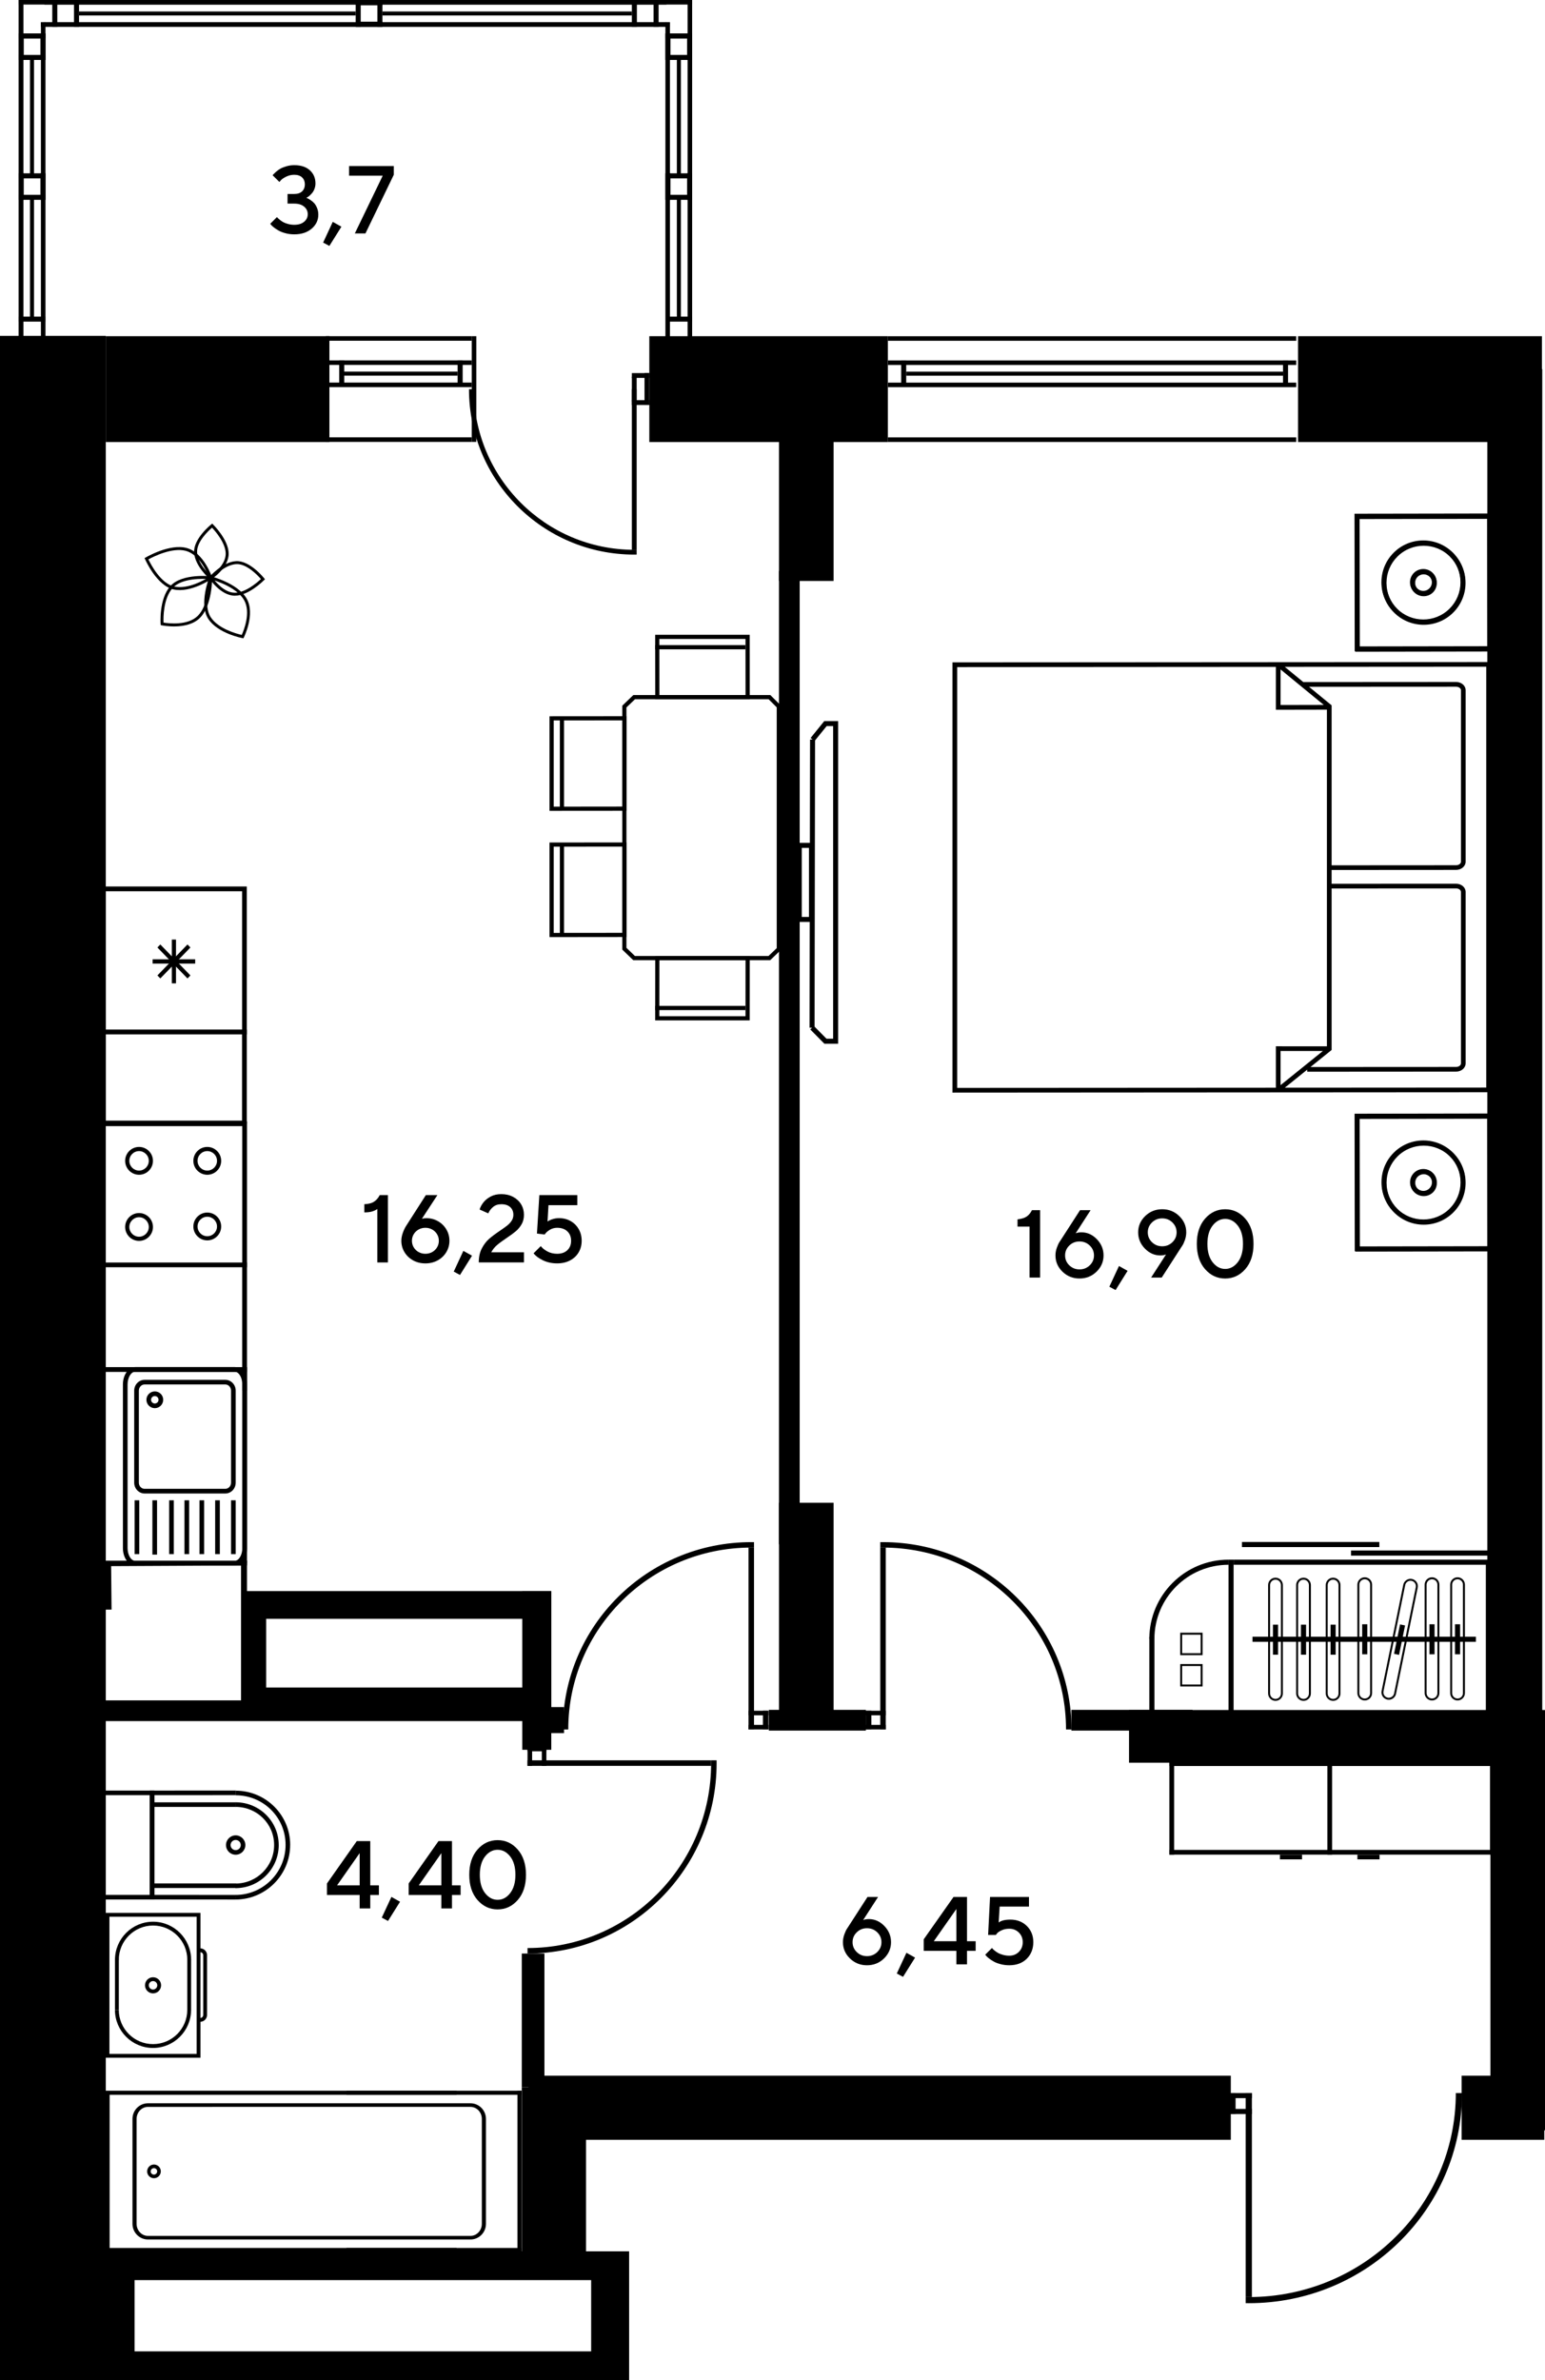 <?xml version="1.0" encoding="UTF-8"?>
<svg id="_Слой_1" data-name="Слой 1" xmlns="http://www.w3.org/2000/svg" viewBox="0 0 970.93 1494.99">
  <defs>
    <style>
      .cls-1, .cls-2 {
        fill: #000;
        stroke-width: 0px;
      }

      .cls-2 {
        fill-rule: evenodd;
      }
    </style>
  </defs>
  <rect class="cls-1" x="934.9" y="231.81" width="34.3" height="875.56"/>
  <g>
    <path class="cls-2" d="M851.47,323.06l86.29-.14.12,86.27-86.28.14-.13-86.28ZM934.81,325.88l-80.39.12.13,80.39,80.39-.13-.12-80.39Z"/>
    <path class="cls-2" d="M868.37,366.13c0-7.03,2.73-13.64,7.7-18.61,10.26-10.25,26.95-10.25,37.21,0,4.97,4.97,7.71,11.58,7.71,18.6s-2.74,13.64-7.71,18.61c-10.25,10.26-26.95,10.26-37.21,0-4.97-4.97-7.7-11.57-7.7-18.61M918.04,366.13c0-6.25-2.42-12.11-6.84-16.52-9.11-9.11-23.94-9.11-33.04,0-4.42,4.42-6.84,10.28-6.84,16.52s2.42,12.11,6.84,16.53c9.1,9.11,23.93,9.11,33.04,0,4.42-4.42,6.84-10.29,6.84-16.53Z"/>
    <path class="cls-2" d="M886.32,366.13c0-2.23.87-4.32,2.45-5.91,1.58-1.57,3.68-2.44,5.91-2.44s4.33.87,5.9,2.44c3.16,3.16,3.16,8.65,0,11.82-1.57,1.58-3.67,2.44-5.9,2.44s-4.33-.87-5.91-2.44c-1.58-1.58-2.45-3.68-2.45-5.91M900.08,366.13c0-1.44-.56-2.8-1.59-3.82-1.03-1.02-2.38-1.59-3.82-1.59s-2.8.57-3.82,1.59c-2.05,2.05-2.05,5.6,0,7.65,1.03,1.01,2.38,1.58,3.82,1.58s2.8-.56,3.82-1.58c1.02-1.03,1.59-2.39,1.59-3.83Z"/>
  </g>
  <g>
    <path class="cls-2" d="M851.51,699.84l86.29-.14.12,86.27-86.28.14-.13-86.28ZM934.85,702.65l-80.39.12.13,80.39,80.39-.13-.12-80.39Z"/>
    <path class="cls-2" d="M868.41,742.91c0-7.03,2.73-13.64,7.7-18.61,10.26-10.25,26.95-10.25,37.21,0,4.97,4.97,7.71,11.58,7.71,18.6s-2.74,13.64-7.71,18.61c-10.25,10.26-26.95,10.26-37.21,0-4.97-4.97-7.7-11.57-7.7-18.61M918.08,742.91c0-6.25-2.42-12.11-6.84-16.52-9.11-9.11-23.94-9.11-33.04,0-4.42,4.42-6.84,10.28-6.84,16.52s2.42,12.11,6.84,16.53c9.1,9.11,23.93,9.11,33.04,0,4.42-4.42,6.84-10.29,6.84-16.53Z"/>
    <path class="cls-2" d="M886.36,742.91c0-2.23.87-4.32,2.45-5.91,1.58-1.57,3.68-2.44,5.91-2.44s4.33.87,5.9,2.44c3.16,3.16,3.16,8.65,0,11.82-1.57,1.58-3.67,2.44-5.9,2.44s-4.33-.87-5.91-2.44c-1.58-1.58-2.45-3.68-2.45-5.91M900.13,742.91c0-1.44-.56-2.8-1.59-3.82-1.03-1.02-2.38-1.59-3.82-1.59s-2.8.57-3.82,1.59c-2.05,2.05-2.05,5.6,0,7.65,1.03,1.01,2.38,1.58,3.82,1.58s2.8-.56,3.82-1.58c1.02-1.03,1.59-2.39,1.59-3.83Z"/>
  </g>
  <rect class="cls-1" x="0" y="210.96" width="66.48" height="1284.03"/>
  <rect class="cls-1" x="66.48" y="211.15" width="140.53" height="66.48"/>
  <rect class="cls-1" x="408.05" y="211.15" width="149.91" height="66.48"/>
  <rect class="cls-1" x="815.74" y="211.15" width="153.26" height="66.48"/>
  <rect class="cls-1" x="489.54" y="943.87" width="34.31" height="133.5"/>
  <rect class="cls-1" x="489.54" y="231.39" width="34.31" height="133.5"/>
  <rect class="cls-1" x="934.68" y="231.4" width="34.31" height="875.73"/>
  <rect class="cls-1" x="936.63" y="1074.03" width="34.31" height="264.01"/>
  <rect class="cls-1" x="709.51" y="1074.03" width="248.44" height="33.1"/>
  <path class="cls-2" d="M154.17,999.34v78h192.28v-78h-192.28ZM332.7,1059.92h-165.44v-43.16h165.44v43.16Z"/>
  <path class="cls-2" d="M61.86,1414.03v80.9h333.5v-80.9H61.86ZM371.5,1476.86H84.56v-44.76h286.94v44.76Z"/>
  <rect class="cls-1" x="327.91" y="1310.92" width="40.38" height="105.79"/>
  <rect class="cls-1" x="332.13" y="1303.71" width="441.35" height="40.28"/>
  <rect class="cls-1" x="918.54" y="1303.71" width="51.93" height="40.28"/>
  <g>
    <rect class="cls-1" x="806.3" y="226.38" width="3.16" height="16.65"/>
    <rect class="cls-1" x="558.04" y="226.38" width="256.56" height="2.86"/>
    <rect class="cls-1" x="558.04" y="240.32" width="256.56" height="2.86"/>
    <rect class="cls-1" x="557.96" y="211.18" width="256.64" height="2.86"/>
    <rect class="cls-1" x="557.96" y="274.72" width="256.64" height="2.86"/>
    <rect class="cls-1" x="566.34" y="226.38" width="3.16" height="16.65"/>
    <rect class="cls-1" x="569.5" y="233.45" width="236.79" height="2.51"/>
  </g>
  <g>
    <rect class="cls-1" x="287.59" y="226.35" width="3.16" height="16.65"/>
    <rect class="cls-1" x="204.87" y="226.35" width="91.6" height="2.86"/>
    <rect class="cls-1" x="204.87" y="240.29" width="91.6" height="2.86"/>
    <rect class="cls-1" x="296.47" y="211.15" width="2.86" height="66.4"/>
    <rect class="cls-1" x="204.78" y="211.15" width="91.69" height="2.86"/>
    <rect class="cls-1" x="204.78" y="274.69" width="91.69" height="2.86"/>
    <rect class="cls-1" x="213.17" y="226.35" width="3.16" height="16.65"/>
    <rect class="cls-1" x="216.33" y="233.42" width="71.26" height="2.51"/>
  </g>
  <g>
    <rect class="cls-1" x="397.08" y="234.34" width="10.96" height="3.02"/>
    <rect class="cls-1" x="397.08" y="251.34" width="10.96" height="3.02"/>
    <rect class="cls-1" x="405.03" y="234.34" width="3.02" height="20.01"/>
    <rect class="cls-1" x="397.08" y="236.76" width="3.02" height="15.42"/>
    <rect class="cls-1" x="397.08" y="244.47" width="3.02" height="100.83"/>
    <path class="cls-2" d="M400.11,348.31l-1.51.02c-57.36,0-103.87-46.5-103.87-103.86h3.01c0,55.7,45.16,100.85,100.85,100.85l1.51-.02v3.01Z"/>
  </g>
  <g>
    <g>
      <rect class="cls-1" x="432.1" y="0" width="2.86" height="215.87"/>
      <g>
        <rect class="cls-1" x="418.16" y="13.94" width="2.86" height="201.93"/>
        <rect class="cls-1" x="418.31" y="198.85" width="16.65" height="3.16"/>
        <rect class="cls-1" x="425.37" y="125.28" width="2.51" height="73.57"/>
        <rect class="cls-1" x="425.37" y="36.64" width="2.51" height="73.14"/>
        <rect class="cls-1" x="27.88" y="13.94" width="393.14" height="2.86"/>
        <rect class="cls-1" x="27.88" y="0" width="407.08" height="2.86"/>
        <rect class="cls-1" x="397.08" y=".16" width="3.16" height="16.65"/>
        <rect class="cls-1" x="410.72" y=".16" width="3.16" height="16.65"/>
        <g>
          <rect class="cls-1" x="418.16" y="21" width="3.16" height="16.65"/>
          <rect class="cls-1" x="431.8" y="21" width="3.16" height="16.65"/>
          <rect class="cls-1" x="418.31" y="34.49" width="16.65" height="3.16"/>
          <rect class="cls-1" x="418.31" y="21" width="16.65" height="3.16"/>
        </g>
        <g>
          <rect class="cls-1" x="223.52" y=".16" width="3.16" height="16.65"/>
          <rect class="cls-1" x="237.16" y=".16" width="3.16" height="16.65"/>
          <rect class="cls-1" x="223.67" y="13.65" width="16.65" height="3.16"/>
          <rect class="cls-1" x="223.67" y=".16" width="16.65" height="3.16"/>
        </g>
        <g>
          <rect class="cls-1" x="418.16" y="108.87" width="3.16" height="16.65"/>
          <rect class="cls-1" x="431.8" y="108.87" width="3.16" height="16.65"/>
          <rect class="cls-1" x="418.31" y="122.36" width="16.65" height="3.16"/>
          <rect class="cls-1" x="418.31" y="108.87" width="16.65" height="3.16"/>
        </g>
        <rect class="cls-1" x="418.23" y="21" width="16.65" height="3.16"/>
        <rect class="cls-1" x="46.5" y=".16" width="3.16" height="16.65"/>
        <rect class="cls-1" x="32.85" y=".16" width="3.16" height="16.65"/>
        <g>
          <rect class="cls-1" x="25.42" y="21" width="3.16" height="16.65"/>
          <rect class="cls-1" x="11.78" y="21" width="3.16" height="16.65"/>
          <rect class="cls-1" x="11.78" y="34.49" width="16.65" height="3.16"/>
          <rect class="cls-1" x="11.78" y="21" width="16.65" height="3.16"/>
        </g>
        <rect class="cls-1" x="11.85" y="21" width="16.65" height="3.16"/>
        <rect class="cls-1" x="49.66" y="7.22" width="173.86" height="2.51"/>
        <rect class="cls-1" x="240.32" y="7.22" width="156.76" height="2.51"/>
      </g>
    </g>
    <g>
      <rect class="cls-1" x="11.78" y="0" width="2.86" height="215.87"/>
      <g>
        <rect class="cls-1" x="25.72" y="13.94" width="2.86" height="201.93"/>
        <rect class="cls-1" x="11.78" y="0" width="2.86" height="215.87"/>
        <rect class="cls-1" x="11.78" y="198.85" width="16.65" height="3.16"/>
        <rect class="cls-1" x="18.85" y="125.07" width="2.51" height="73.78"/>
        <rect class="cls-1" x="18.85" y="36.64" width="2.51" height="73.14"/>
        <rect class="cls-1" x="25.72" y="13.94" width="393.14" height="2.86"/>
        <rect class="cls-1" x="11.78" y="0" width="407.08" height="2.86"/>
        <g>
          <rect class="cls-1" x="25.42" y="108.87" width="3.16" height="16.65"/>
          <rect class="cls-1" x="11.77" y="108.87" width="3.16" height="16.65"/>
          <rect class="cls-1" x="11.77" y="122.36" width="16.65" height="3.16"/>
          <rect class="cls-1" x="11.77" y="108.87" width="16.65" height="3.16"/>
        </g>
      </g>
    </g>
  </g>
  <rect class="cls-1" x="489.53" y="358.59" width="13.02" height="611.35"/>
  <rect class="cls-1" x="64.81" y="1067.98" width="276.49" height="13.02"/>
  <rect class="cls-1" x="328.21" y="999.36" width="18.24" height="99.65"/>
  <rect class="cls-1" x="327.91" y="1227" width="14.23" height="83.92"/>
  <rect class="cls-1" x="331.53" y="1072.19" width="22.92" height="16.34"/>
  <rect class="cls-1" x="673.3" y="1073.94" width="76.13" height="13.02"/>
  <rect class="cls-1" x="483.15" y="1073.94" width="61" height="13.02"/>
  <g>
    <rect class="cls-1" x="470.4" y="1083.37" width="12.5" height="2.86"/>
    <rect class="cls-1" x="470.4" y="1074.49" width="12.5" height="2.86"/>
    <rect class="cls-1" x="479.45" y="1074.49" width="3.45" height="11.74"/>
    <rect class="cls-1" x="470.4" y="972.02" width="3.45" height="114.21"/>
    <path class="cls-2" d="M473.85,968.61l-1.72-.02c-65.41,0-118.45,52.67-118.45,117.65h3.44c0-63.09,51.49-114.23,115.01-114.23l1.72.02v-3.41Z"/>
  </g>
  <g>
    <rect class="cls-1" x="331.52" y="1096.48" width="2.89" height="12.63"/>
    <rect class="cls-1" x="340.49" y="1096.48" width="2.88" height="12.63"/>
    <rect class="cls-1" x="331.52" y="1096.48" width="11.86" height="3.49"/>
    <rect class="cls-1" x="331.51" y="1105.63" width="115.36" height="3.48"/>
    <path class="cls-2" d="M450.33,1105.63l.02,1.74c0,66.08-53.2,119.64-118.83,119.64v-3.47c63.73,0,115.38-52.01,115.38-116.17l-.02-1.74h3.45Z"/>
  </g>
  <g>
    <rect class="cls-1" x="544.15" y="1083.37" width="12.5" height="2.86"/>
    <rect class="cls-1" x="544.15" y="1074.49" width="12.5" height="2.86"/>
    <rect class="cls-1" x="544.15" y="1074.49" width="3.45" height="11.74"/>
    <rect class="cls-1" x="553.2" y="972.02" width="3.45" height="114.21"/>
    <path class="cls-2" d="M553.2,968.61l1.72-.02c65.41,0,118.45,52.67,118.45,117.65h-3.44c0-63.09-51.49-114.23-115.01-114.23l-1.72.02v-3.41Z"/>
  </g>
  <g>
    <rect class="cls-1" x="772.58" y="1314.61" width="14.15" height="3.21"/>
    <rect class="cls-1" x="772.58" y="1324.58" width="14.15" height="3.2"/>
    <rect class="cls-1" x="772.58" y="1314.61" width="3.9" height="13.17"/>
    <rect class="cls-1" x="782.82" y="1314.61" width="3.9" height="128.13"/>
    <path class="cls-2" d="M782.82,1446.57l1.95.03c74.01,0,134.01-59.09,134.01-131.99h-3.89c0,70.78-58.26,128.15-130.12,128.15l-1.95-.02v3.83Z"/>
  </g>
  <g>
    <path class="cls-2" d="M305.39,1330.85v65.92c0,5.41-4.36,9.82-9.72,9.82H92.98c-5.36,0-9.72-4.4-9.72-9.82v-65.92c0-5.41,4.36-9.81,9.72-9.81h202.68c5.36,0,9.73,4.4,9.73,9.81M85.84,1396.77c0,4.16,3.21,7.56,7.14,7.56h202.68c3.94,0,7.14-3.39,7.14-7.56v-65.92c0-4.17-3.21-7.55-7.14-7.55H92.98c-3.93,0-7.14,3.39-7.14,7.55v65.92Z"/>
    <path class="cls-2" d="M101.05,1363.81h0c0,1.96-1.33,3.67-3.22,4.16-1.12.29-2.27.13-3.26-.46-.99-.59-1.7-1.52-1.98-2.63-.57-2.29.85-4.67,3.09-5.24,1.11-.29,2.27-.13,3.26.46.99.58,1.69,1.52,1.98,2.63.09.35.14.71.14,1.08M94.7,1363.81c0,.17.03.34.06.51.13.52.47.97.94,1.24.47.28,1.02.35,1.55.22,1.06-.28,1.74-1.42,1.46-2.48-.14-.53-.47-.97-.94-1.25-.47-.28-1.02-.35-1.54-.22-.91.23-1.53,1.04-1.53,1.97Z"/>
    <polygon class="cls-2" points="284.39 1315.71 278.98 1315.71 68.9 1315.71 68.9 1411.91 278.98 1411.91 284.39 1411.91 286.95 1411.91 286.95 1414.48 66.32 1414.48 66.32 1313.15 286.95 1313.15 286.95 1315.71 284.39 1315.71"/>
    <rect class="cls-1" x="217.71" y="1313.15" width="110.04" height="2.56"/>
    <rect class="cls-1" x="217.71" y="1411.91" width="110.04" height="2.57"/>
    <rect class="cls-1" x="325.2" y="1313.15" width="2.56" height="101.33"/>
  </g>
  <g>
    <path class="cls-2" d="M101.24,1246.94c0-2.79-2.26-5.06-5.06-5.06s-5.06,2.27-5.06,5.06,2.27,5.07,5.06,5.07,5.06-2.27,5.06-5.07M93.52,1246.94c0-1.47,1.19-2.66,2.66-2.66s2.66,1.19,2.66,2.66-1.19,2.66-2.66,2.66-2.66-1.19-2.66-2.66Z"/>
    <path class="cls-2" d="M125.99,1292.42v-90.97h-59.63v90.97h59.63ZM123.59,1203.86v86.16h-54.82v-86.16h54.82Z"/>
    <path class="cls-2" d="M130.12,1265.55v-37.52c0-2.37-1.93-4.3-4.3-4.3v2.41c1.05,0,1.9.85,1.9,1.9v37.52c0,1.05-.85,1.9-1.9,1.9v2.4c2.37,0,4.3-1.93,4.3-4.31"/>
    <path class="cls-2" d="M120.1,1230.92c0-13.19-10.73-23.92-23.92-23.92s-23.92,10.73-23.92,23.92h2.41c0-11.87,9.65-21.52,21.52-21.52s21.52,9.65,21.52,21.52h2.41Z"/>
    <path class="cls-2" d="M120.1,1262.37h-2.41c0,11.86-9.65,21.51-21.52,21.51s-21.52-9.65-21.52-21.51h-2.41c0,13.19,10.73,23.92,23.92,23.92s23.92-10.73,23.92-23.92"/>
    <rect class="cls-1" x="72.26" y="1230.43" width="2.41" height="31.95"/>
    <rect class="cls-1" x="117.69" y="1230.71" width="2.4" height="31.91"/>
  </g>
  <g>
    <path class="cls-2" d="M97.01,1124.64v68.41h-35.64v-68.41h35.64ZM94.12,1190.15v-62.63h-29.86v62.63h29.86Z"/>
    <polygon class="cls-2" points="148.2 1127.5 97.07 1127.53 97.07 1190.15 148.13 1190.18 148.13 1193.07 94.19 1193.03 94.19 1124.64 148.2 1124.62 148.2 1127.5"/>
    <path class="cls-2" d="M182.35,1158.72c0,18.94-15.41,34.35-34.35,34.35v-2.89c17.35,0,31.47-14.11,31.47-31.46s-14.06-31.13-31.34-31.13v-2.89c18.87,0,34.23,15.26,34.23,34.02"/>
    <path class="cls-2" d="M154.19,1158.85c0,3.36-2.73,6.08-6.09,6.08s-6.08-2.72-6.08-6.08,2.73-6.09,6.08-6.09,6.09,2.73,6.09,6.09M144.9,1158.85c0,1.76,1.44,3.2,3.2,3.2s3.2-1.43,3.2-3.2-1.44-3.2-3.2-3.2-3.2,1.43-3.2,3.2Z"/>
    <path class="cls-2" d="M175.17,1158.83c0,14.94-12.15,27.08-27.09,27.08v-2.89c13.34,0,24.19-10.86,24.19-24.2s-10.81-23.93-24.1-23.93v-2.89c14.88,0,26.99,12.03,26.99,26.82"/>
    <rect class="cls-1" x="95.62" y="1182.95" width="52.88" height="2.88"/>
    <rect class="cls-1" x="95.23" y="1132.01" width="53.08" height="2.89"/>
  </g>
  <path class="cls-2" d="M598.57,686.24v-270.21h1.48l336.93-.21v270.2h-1.48l-336.92.22ZM601.52,418.98v264.32s200.28-.12,200.28-.12v-26.02l32.08.02v-211.46l-32.08.06v-26.92l-200.28.13ZM804.75,660.09v21.47l26.61-21.45-26.61-.02ZM804.75,420.48v22.33l27.15-.06-27.15-22.28ZM934.04,418.76l-126.65.08,11.67,9.57,95.99-.06c1.75,0,3.42.65,4.56,1.8.94.93,1.45,2.13,1.45,3.35v107.7c0,2.85-2.7,5.17-6.01,5.17l-78.23.05v8.67l78.23-.04c3.31,0,6.01,2.31,6.01,5.16v107.69c0,2.85-2.7,5.17-6.01,5.17l-93.54.06v-1.3l-14.07,11.33,126.58-.08v-264.32ZM918.12,433.51c0-.56-.32-1-.59-1.27-.58-.59-1.51-.93-2.47-.93l-92.42.05,14.19,11.64v100.49l78.23-.05c1.66,0,3.06-1.02,3.06-2.22v-107.7ZM836.83,558.04v101.44l-13.28,10.7,91.5-.05c1.66,0,3.06-1.02,3.06-2.22v-107.69c0-1.21-1.4-2.22-3.06-2.22l-78.23.04Z"/>
  <g>
    <polygon class="cls-2" points="509.2 646.59 511.45 644.37 519.39 652.4 523.57 652.4 523.57 456.06 519.49 456.06 511.86 465.48 509.41 463.5 517.99 452.91 526.72 452.91 526.72 655.56 518.08 655.56 509.2 646.59"/>
    <polygon class="cls-2" points="508.75 645.49 509.06 464.49 512.21 464.49 511.9 645.49 508.75 645.49"/>
    <path class="cls-2" d="M500.71,579.06v-49.66h10.82v49.66h-10.82ZM503.86,532.56v43.35h4.52v-43.35h-4.52Z"/>
  </g>
  <g>
    <path class="cls-2" d="M851.23,322.66l86.3-.14.12,86.29-86.3.14-.13-86.29ZM934.58,325.48l-80.41.12.13,80.41,80.41-.13-.12-80.4Z"/>
    <path class="cls-2" d="M868.13,365.74c0-7.03,2.73-13.64,7.71-18.61,10.26-10.25,26.96-10.25,37.21,0,4.97,4.97,7.71,11.58,7.71,18.61s-2.74,13.64-7.71,18.61c-10.26,10.26-26.95,10.26-37.21,0-4.97-4.97-7.71-11.57-7.71-18.61M917.81,365.74c0-6.25-2.43-12.11-6.84-16.53-9.11-9.11-23.94-9.11-33.05,0-4.42,4.42-6.84,10.28-6.84,16.52s2.43,12.11,6.84,16.53c9.11,9.11,23.94,9.11,33.05,0,4.42-4.42,6.84-10.29,6.84-16.53Z"/>
    <path class="cls-2" d="M886.09,365.74c0-2.23.87-4.32,2.45-5.91,1.58-1.57,3.68-2.44,5.91-2.44s4.33.87,5.9,2.44c3.16,3.16,3.16,8.66,0,11.82-1.57,1.58-3.67,2.44-5.9,2.44s-4.33-.87-5.91-2.44c-1.58-1.58-2.45-3.68-2.45-5.91M899.85,365.74c0-1.44-.56-2.8-1.59-3.82-1.03-1.02-2.39-1.59-3.82-1.59s-2.8.57-3.82,1.59c-2.05,2.05-2.05,5.6,0,7.65,1.03,1.01,2.38,1.58,3.82,1.58s2.8-.57,3.82-1.58c1.02-1.03,1.59-2.39,1.59-3.83Z"/>
  </g>
  <g>
    <path class="cls-2" d="M851.27,699.51l86.3-.14.12,86.29-86.3.14-.13-86.29ZM934.63,702.33l-80.41.12.13,80.41,80.41-.13-.12-80.4Z"/>
    <path class="cls-2" d="M868.17,742.59c0-7.03,2.73-13.64,7.71-18.61,10.26-10.25,26.96-10.25,37.21,0,4.97,4.97,7.71,11.58,7.71,18.61s-2.74,13.64-7.71,18.61c-10.26,10.26-26.95,10.26-37.21,0-4.97-4.97-7.71-11.57-7.71-18.61M917.86,742.59c0-6.25-2.43-12.11-6.84-16.53-9.11-9.11-23.94-9.11-33.05,0-4.42,4.42-6.84,10.28-6.84,16.52s2.43,12.11,6.84,16.53c9.11,9.11,23.94,9.11,33.05,0,4.42-4.42,6.84-10.29,6.84-16.53Z"/>
    <path class="cls-2" d="M886.13,742.59c0-2.23.87-4.32,2.45-5.91,1.58-1.57,3.68-2.44,5.91-2.44s4.33.87,5.9,2.44c3.16,3.16,3.16,8.66,0,11.82-1.57,1.58-3.67,2.44-5.9,2.44s-4.33-.87-5.91-2.44c-1.58-1.58-2.45-3.68-2.45-5.91M899.9,742.59c0-1.44-.56-2.8-1.59-3.82-1.03-1.02-2.39-1.59-3.82-1.59s-2.8.57-3.82,1.59c-2.05,2.05-2.05,5.6,0,7.65,1.03,1.01,2.38,1.58,3.82,1.58s2.8-.57,3.82-1.58c1.02-1.03,1.59-2.39,1.59-3.83Z"/>
  </g>
  <g>
    <rect class="cls-1" x="734.89" y="1106.24" width="204.46" height="2.97"/>
    <rect class="cls-1" x="734.89" y="1161.9" width="204.46" height="2.97"/>
    <rect class="cls-1" x="936.39" y="1106.25" width="2.97" height="58.63"/>
    <rect class="cls-1" x="734.89" y="1106.25" width="2.97" height="58.63"/>
    <rect class="cls-1" x="834.16" y="1106.25" width="2.97" height="58.63"/>
    <rect class="cls-1" x="853.05" y="1164.87" width="13.89" height="2.97"/>
    <rect class="cls-1" x="804.35" y="1164.87" width="13.89" height="2.97"/>
  </g>
  <g>
    <polygon class="cls-2" points="933.76 1075.91 775.25 1075.91 775.25 1079.12 936.97 1079.12 936.97 979.6 775.25 979.6 775.25 982.8 933.76 982.8 933.76 1075.91"/>
    <path class="cls-2" d="M722.26,1029.36h3.22c0-25.67,20.88-46.55,46.56-46.55v-3.21c-27.45,0-49.77,22.32-49.77,49.76"/>
    <polygon class="cls-2" points="773.95 1079.12 773.95 1075.91 725.48 1075.9 725.49 1028.13 722.28 1028.13 722.27 1079.11 773.95 1079.12"/>
    <rect class="cls-1" x="849.04" y="973.85" width="86.33" height="3.21"/>
    <rect class="cls-1" x="780.49" y="968.5" width="86.33" height="3.2"/>
    <rect class="cls-1" x="787.12" y="1028" width="140.4" height="3.21"/>
    <path class="cls-2" d="M899.92,1068.04c-2.55,0-4.62-2.08-4.62-4.63v-68.11c0-2.55,2.07-4.63,4.62-4.63,2.55,0,4.63,2.08,4.63,4.63v68.11c0,2.55-2.07,4.63-4.63,4.63M896.52,995.31v68.11c0,1.87,1.53,3.4,3.4,3.4,1.88,0,3.4-1.53,3.4-3.4v-68.11c0-1.87-1.52-3.39-3.4-3.39-1.87,0-3.4,1.52-3.4,3.39Z"/>
    <rect class="cls-1" x="898.32" y="1020.17" width="3.21" height="18.87"/>
    <path class="cls-2" d="M872.77,1067.59c-.31,0-.62-.03-.92-.1-2.5-.5-4.12-2.95-3.61-5.45l13.64-66.72c.5-2.44,3-4.14,5.45-3.6,2.5.51,4.12,2.96,3.61,5.45l-13.64,66.72c-.44,2.15-2.34,3.7-4.54,3.7M883.08,995.56l-13.64,66.72c-.38,1.84.82,3.64,2.65,4.01,1.82.35,3.64-.86,4.01-2.65l13.64-66.72c.37-1.84-.82-3.64-2.65-4.02-.22-.04-.45-.06-.68-.06-1.61,0-3.01,1.14-3.34,2.71Z"/>
    <rect class="cls-1" x="870.11" y="1028.25" width="18.86" height="3.22" transform="translate(-305.58 1685.36) rotate(-78.45)"/>
    <path class="cls-2" d="M837.77,1068.28c-2.55,0-4.63-2.08-4.63-4.63v-68.1c0-2.55,2.08-4.63,4.63-4.63,2.55,0,4.62,2.08,4.62,4.63v68.1c0,2.55-2.07,4.63-4.62,4.63M834.36,995.56v68.1c0,1.87,1.53,3.4,3.41,3.4,1.87,0,3.39-1.52,3.39-3.4v-68.1c0-1.88-1.52-3.4-3.39-3.4s-3.41,1.52-3.41,3.4Z"/>
    <rect class="cls-1" x="836.16" y="1020.43" width="3.21" height="18.86"/>
    <path class="cls-2" d="M819.17,1068.28c-2.55,0-4.62-2.08-4.62-4.63v-68.1c0-2.55,2.07-4.63,4.62-4.63,2.55,0,4.63,2.08,4.63,4.63v68.1c0,2.55-2.08,4.63-4.63,4.63M815.77,995.56v68.1c0,1.87,1.52,3.4,3.4,3.4,1.87,0,3.4-1.52,3.4-3.4v-68.1c0-1.88-1.53-3.4-3.4-3.4-1.88,0-3.4,1.52-3.4,3.4Z"/>
    <rect class="cls-1" x="817.56" y="1020.43" width="3.22" height="18.86"/>
    <path class="cls-2" d="M801.57,1068.28c-2.55,0-4.63-2.08-4.63-4.63v-68.1c0-2.55,2.08-4.63,4.63-4.63,2.55,0,4.62,2.08,4.62,4.63v68.1c0,2.55-2.07,4.63-4.62,4.63M798.16,995.56v68.1c0,1.87,1.53,3.4,3.41,3.4,1.87,0,3.4-1.52,3.4-3.4v-68.1c0-1.88-1.53-3.4-3.4-3.4-1.88,0-3.41,1.52-3.41,3.4Z"/>
    <rect class="cls-1" x="799.96" y="1020.43" width="3.22" height="18.86"/>
    <path class="cls-2" d="M741.69,1045.18h14.06v14.07h-14.06v-14.07ZM754.52,1046.41h-11.62s0,11.61,0,11.61h11.62s0-11.61,0-11.61Z"/>
    <path class="cls-2" d="M741.69,1025.49h14.06v14.07h-14.06v-14.07ZM754.52,1026.72h-11.62s0,11.62,0,11.62h11.62s0-11.62,0-11.62Z"/>
    <rect class="cls-1" x="772.04" y="979.6" width="3.2" height="99.52"/>
    <path class="cls-2" d="M857.65,1068.04c-2.55,0-4.62-2.08-4.62-4.63v-68.11c0-2.55,2.07-4.63,4.62-4.63,2.55,0,4.62,2.08,4.62,4.63v68.11c0,2.55-2.07,4.63-4.62,4.63M854.25,995.31v68.11c0,1.87,1.52,3.4,3.4,3.4,1.88,0,3.4-1.53,3.4-3.4v-68.11c0-1.87-1.52-3.39-3.4-3.39s-3.4,1.52-3.4,3.39Z"/>
    <rect class="cls-1" x="856.05" y="1020.17" width="3.21" height="18.87"/>
    <path class="cls-2" d="M915.97,1068.04c-2.55,0-4.62-2.08-4.62-4.63v-68.11c0-2.55,2.07-4.63,4.62-4.63,2.55,0,4.63,2.08,4.63,4.63v68.11c0,2.55-2.07,4.63-4.63,4.63M912.57,995.31v68.11c0,1.87,1.52,3.4,3.4,3.4,1.88,0,3.4-1.53,3.4-3.4v-68.11c0-1.87-1.53-3.39-3.4-3.39-1.87,0-3.4,1.52-3.4,3.39Z"/>
    <rect class="cls-1" x="914.37" y="1020.17" width="3.21" height="18.87"/>
  </g>
  <g>
    <g>
      <path class="cls-2" d="M84.34,873.43v57.82c0,3.74,2.92,6.79,6.52,6.79h50.75c3.59,0,6.51-3.04,6.51-6.79v-57.82c0-3.74-2.92-6.78-6.51-6.78h-50.75c-3.6,0-6.52,3.04-6.52,6.78M145.19,931.25c0,2.13-1.61,3.86-3.59,3.86h-50.75c-1.98,0-3.59-1.72-3.59-3.86v-57.82c0-2.13,1.61-3.86,3.59-3.86h50.75c1.98,0,3.59,1.73,3.59,3.86v57.82Z"/>
      <path class="cls-2" d="M92.02,879.18c0,2.9,2.37,5.27,5.27,5.27s5.27-2.36,5.27-5.27-2.36-5.26-5.27-5.26-5.27,2.36-5.27,5.26M99.62,879.18c0,1.29-1.05,2.34-2.34,2.34s-2.34-1.05-2.34-2.34,1.04-2.34,2.34-2.34,2.34,1.05,2.34,2.34Z"/>
      <path class="cls-2" d="M77.24,869.57v102.75c0,6.02,3.45,10.91,7.69,10.91h62.59c4.24,0,7.69-4.89,7.69-10.91v-102.75c0-6.02-3.45-10.92-7.69-10.92h-62.59c-4.24,0-7.69,4.9-7.69,10.92M152.29,972.32c0,4.33-2.18,7.99-4.76,7.99h-62.59c-2.59,0-4.77-3.65-4.77-7.99v-102.75c0-4.33,2.18-7.99,4.76-7.99h62.59c2.58,0,4.76,3.66,4.76,7.99v102.75Z"/>
      <rect class="cls-1" x="145.19" y="942.32" width="2.93" height="33.8"/>
      <rect class="cls-1" x="84.59" y="942.32" width="2.93" height="33.8"/>
      <rect class="cls-1" x="115.93" y="942.32" width="2.93" height="33.8"/>
      <rect class="cls-1" x="135.22" y="942.32" width="2.93" height="33.8"/>
      <rect class="cls-1" x="125.36" y="942.32" width="2.93" height="33.8"/>
      <rect class="cls-1" x="106.3" y="942.32" width="2.93" height="33.8"/>
      <rect class="cls-1" x="95.77" y="942.32" width="2.93" height="34.11"/>
      <rect class="cls-1" x="152.24" y="858.66" width="2.97" height="123.04"/>
      <rect class="cls-1" x="62.33" y="783.81" width="2.98" height="197.89"/>
      <rect class="cls-1" x="62.33" y="980.27" width="92.88" height="2.97"/>
      <rect class="cls-1" x="152.2" y="792.92" width="3.01" height="80.51"/>
      <path class="cls-2" d="M40.27,1008.13v65.02h114.94v-92.88h-89v27.49l-25.94.37ZM44.01,1070.18v-59.08l26.1-.12-.27-27.32,81.64-.42v86.94H44.01Z"/>
    </g>
    <rect class="cls-1" x="65.31" y="858.66" width="89.91" height="3.02"/>
    <path class="cls-2" d="M62.33,795.94h92.88v-91.6H62.33v91.6ZM152.24,792.97h-86.94v-85.66h86.94v85.66Z"/>
    <path class="cls-2" d="M155.09,705.76v-59.09H63.49v59.09h91.6ZM152.11,648.56v55.31h-85.65v-55.31h85.65Z"/>
    <path class="cls-2" d="M130.26,737.85c4.81,0,8.74-3.92,8.74-8.74s-3.93-8.74-8.74-8.74c-4.81,0-8.74,3.92-8.74,8.74s3.92,8.74,8.74,8.74M130.26,722.99c3.38,0,6.12,2.74,6.12,6.12s-2.74,6.12-6.12,6.12-6.12-2.74-6.12-6.12,2.74-6.12,6.12-6.12Z"/>
    <path class="cls-2" d="M130.26,779.07c4.81,0,8.74-3.92,8.74-8.74s-3.93-8.74-8.74-8.74-8.74,3.92-8.74,8.74,3.92,8.74,8.74,8.74M130.26,764.22c3.38,0,6.12,2.75,6.12,6.12s-2.74,6.12-6.12,6.12-6.12-2.74-6.12-6.12,2.74-6.12,6.12-6.12Z"/>
    <path class="cls-2" d="M87.39,737.85c4.81,0,8.73-3.92,8.73-8.74s-3.92-8.74-8.73-8.74c-4.82,0-8.74,3.92-8.74,8.74s3.92,8.74,8.74,8.74M87.39,722.99c3.37,0,6.11,2.74,6.11,6.12s-2.74,6.12-6.11,6.12-6.12-2.74-6.12-6.12,2.74-6.12,6.12-6.12Z"/>
    <path class="cls-2" d="M87.39,779.39c4.82,0,8.74-3.92,8.74-8.74s-3.92-8.75-8.74-8.75-8.74,3.92-8.74,8.75,3.92,8.74,8.74,8.74M87.39,764.52c3.37,0,6.12,2.75,6.12,6.13s-2.75,6.12-6.12,6.12-6.12-2.75-6.12-6.12,2.75-6.13,6.12-6.13Z"/>
    <g>
      <rect class="cls-1" x="107.99" y="590.13" width="2.61" height="27.5"/>
      <rect class="cls-1" x="95.91" y="602.54" width="26.75" height="2.68"/>
      <polygon class="cls-2" points="117.82 593.21 119.67 595.1 100.75 614.55 98.91 612.66 117.82 593.21"/>
      <polygon class="cls-2" points="100.75 593.21 119.67 612.66 117.82 614.55 98.91 595.1 100.75 593.21"/>
      <path class="cls-2" d="M63.49,556.79h91.6v92.88H63.49v-92.88ZM152.14,559.78h-85.69v86.89h85.69v-86.89Z"/>
    </g>
  </g>
  <g>
    <path class="cls-2" d="M471.13,398.7h-59.39l.04,40.47h59.39l-.03-40.47ZM414.35,401.33h54.15l.03,35.23h-54.15l-.04-35.23Z"/>
    <path class="cls-2" d="M471.13,640.9h-59.39l.04-40.47h59.39l-.03,40.47ZM414.35,638.28h54.15l.03-35.23h-54.15l-.04,35.23Z"/>
    <rect class="cls-1" x="411.69" y="405.2" width="56.77" height="2.63"/>
    <rect class="cls-1" x="411.69" y="631.78" width="56.77" height="2.63"/>
    <path class="cls-2" d="M484.12,436.56h-86.1l-6.96,6.67v153.2l6.89,6.63h86.09l6.71-6.43v-153.45l-6.63-6.62ZM399.07,439.18h83.96l5.09,5.09v151.24l-5.15,4.93h-83.98l-5.32-5.13v-150.96l5.39-5.17Z"/>
    <path class="cls-2" d="M393.68,449.84l-48.35.04v59.4l48.35-.04v-59.39ZM347.95,452.49l43.11-.04v54.15l-43.11.05v-54.16Z"/>
    <rect class="cls-1" x="351.82" y="451.15" width="2.62" height="56.77"/>
    <path class="cls-2" d="M393.68,529.14l-48.35.03v59.4l48.35-.05v-59.39ZM347.95,531.79l43.11-.04v54.15l-43.11.04v-54.15Z"/>
    <rect class="cls-1" x="351.82" y="530.45" width="2.62" height="56.77"/>
  </g>
  <g>
    <path class="cls-1" d="M107.04,368.13c-7.28,8.16-6.11,23.76-6.1,23.8l.07.71.69.13s15.87,3.29,23.87-4.61c7.92-7.82,7.75-25.23,7.74-25.27v-.81s-.81-.11-.81-.11c-.05,0-18.12-2.07-25.46,6.16M102.77,391.05c-.13-3.02-.21-15.08,5.68-21.68,5.84-6.54,19.52-5.91,23-5.64-.07,3.46-.8,16.79-7.17,23.09-6.33,6.25-18.43,4.73-21.5,4.23Z"/>
    <path class="cls-1" d="M130.88,388.72c6.01,9.16,21.32,12.04,21.36,12.05l.71.16.33-.65s7.3-14.52,1.74-24.28c-5.51-9.67-22.38-14.01-22.42-14.02l-.79-.19-.3.76s-6.68,16.94-.63,26.17M151.92,398.79c-3.03-.69-14.65-3.74-19.48-11.1-4.8-7.31-.66-20.35.52-23.68,3.3.96,15.99,5.11,20.44,12.91,4.42,7.75-.21,19.07-1.48,21.86Z"/>
    <path class="cls-1" d="M109.26,370.26c10.72,2.23,23.62-6.57,23.65-6.6l.59-.39-.22-.67s-5.1-15.42-15.93-18.4c-10.75-2.95-25.69,5.89-25.74,5.92l-.75.41.35.79s7.25,16.69,18.06,18.94M131.25,362.51c-2.59,1.64-12.97,7.72-21.61,5.92-8.55-1.78-14.85-13.9-16.38-17.1,3.09-1.69,14.97-7.69,23.58-5.33,8.6,2.36,13.33,13.63,14.41,16.51Z"/>
    <path class="cls-1" d="M121.99,347.04c.5,8.64,9.79,16.61,9.82,16.64l.55.51.62-.44s10.67-6.99,10.72-15.9c.05-8.8-9.7-18.33-9.72-18.36l-.61-.64-.68.57s-11.2,8.89-10.7,17.62M132.51,361.79c-1.93-1.81-8.28-8.22-8.65-14.86-.37-6.55,7.07-13.52,9.38-15.52,2.06,2.2,8.63,9.7,8.6,16.43-.04,6.68-7.16,12.37-9.32,13.95Z"/>
    <path class="cls-1" d="M148.34,352.45c-8.64.49-16.62,9.79-16.64,9.81l-.51.56.44.61s6.99,10.67,15.9,10.72c8.8.05,18.33-9.69,18.36-9.72l.64-.6-.57-.68s-8.89-11.2-17.61-10.7M133.58,362.97c1.81-1.93,8.22-8.27,14.86-8.66,6.55-.37,13.52,7.07,15.52,9.38-2.2,2.06-9.7,8.64-16.43,8.6-6.68-.04-12.37-7.16-13.94-9.32Z"/>
  </g>
  <g>
    <path class="cls-1" d="M232.69,1184.16h5.43v6.05h-5.43v8.47h-6.67v-8.47h-20.54v-7.23l18.74-26.62h8.47v27.8ZM226.02,1184.16v-20.24l-14.19,20.24h14.19Z"/>
    <path class="cls-1" d="M245.97,1191.42l5.43,3.04-7.56,12.07-3.92-2.09,6.05-13.01Z"/>
    <path class="cls-1" d="M284.04,1184.16h5.43v6.05h-5.43v8.47h-6.67v-8.47h-20.54v-7.23l18.74-26.62h8.47v27.8ZM277.37,1184.16v-20.24l-14.19,20.24h14.19Z"/>
    <path class="cls-1" d="M300.06,1193.35c-3.44-3.94-5.16-9.22-5.16-15.83s1.72-11.89,5.16-15.83c3.44-3.94,7.66-5.92,12.66-5.92s9.22,1.97,12.66,5.92c3.44,3.95,5.16,9.22,5.16,15.83s-1.72,11.89-5.16,15.83c-3.44,3.95-7.66,5.92-12.66,5.92s-9.22-1.97-12.66-5.92ZM320.61,1189.04c2.19-2.8,3.29-6.64,3.29-11.52s-1.1-8.72-3.29-11.51c-2.19-2.79-4.83-4.19-7.89-4.19s-5.7,1.4-7.89,4.19c-2.19,2.79-3.29,6.63-3.29,11.51s1.1,8.72,3.29,11.52c2.19,2.8,4.82,4.21,7.89,4.21s5.7-1.4,7.89-4.21Z"/>
  </g>
  <g>
    <path class="cls-1" d="M648.5,760.1h5.13v42.32h-6.64v-32.02h-7.55v-4.54c2.54-.28,4.47-.88,5.8-1.81s2.42-2.25,3.26-3.94Z"/>
    <path class="cls-1" d="M679.61,774c3.66,0,6.89,1.44,9.69,4.32,2.8,2.88,4.21,6.28,4.21,10.2s-1.47,7.36-4.41,10.21c-2.94,2.85-6.51,4.28-10.7,4.28s-7.76-1.43-10.7-4.28c-2.94-2.85-4.41-6.26-4.41-10.21,0-1.61.29-3.23.86-4.84.57-1.61,1.13-2.82,1.68-3.63l.8-1.21,12.1-18.74h6.64l-9.38,14.52c1-.41,2.21-.62,3.63-.62ZM684.85,794.72c1.76-1.71,2.64-3.78,2.64-6.2s-.88-4.49-2.64-6.2c-1.76-1.71-3.91-2.57-6.45-2.57s-4.68.86-6.43,2.57c-1.75,1.71-2.63,3.78-2.63,6.2s.88,4.49,2.63,6.2c1.75,1.71,3.9,2.57,6.43,2.57s4.69-.86,6.45-2.57Z"/>
    <path class="cls-1" d="M703.19,795.16l5.43,3.04-7.55,12.07-3.92-2.1,6.05-13.01Z"/>
    <path class="cls-1" d="M729.16,788.52c-3.66,0-6.89-1.44-9.69-4.32-2.8-2.88-4.21-6.28-4.21-10.2s1.47-7.36,4.41-10.21c2.94-2.85,6.51-4.28,10.7-4.28s7.76,1.43,10.7,4.29c2.94,2.86,4.41,6.26,4.41,10.2,0,1.61-.28,3.23-.84,4.84s-1.13,2.82-1.7,3.63l-.8,1.21-12.07,18.74h-6.67l9.38-14.52c-1,.41-2.21.62-3.63.62ZM723.93,767.82c-1.75,1.72-2.63,3.79-2.63,6.2s.88,4.47,2.63,6.18c1.75,1.71,3.9,2.57,6.43,2.57s4.68-.86,6.43-2.57c1.75-1.71,2.63-3.77,2.63-6.18s-.88-4.48-2.63-6.2-3.9-2.58-6.43-2.58-4.68.86-6.43,2.58Z"/>
    <path class="cls-1" d="M757.28,797.1c-3.44-3.94-5.16-9.22-5.16-15.83s1.72-11.89,5.16-15.83c3.44-3.94,7.66-5.92,12.66-5.92s9.22,1.97,12.66,5.92c3.44,3.94,5.16,9.22,5.16,15.83s-1.72,11.89-5.16,15.83c-3.44,3.94-7.66,5.92-12.66,5.92s-9.22-1.97-12.66-5.92ZM777.84,792.79c2.19-2.8,3.29-6.64,3.29-11.52s-1.1-8.72-3.29-11.51c-2.19-2.79-4.83-4.19-7.89-4.19s-5.7,1.4-7.89,4.19c-2.19,2.79-3.29,6.63-3.29,11.51s1.1,8.72,3.29,11.52c2.19,2.8,4.83,4.21,7.89,4.21s5.7-1.4,7.89-4.21Z"/>
  </g>
  <g>
    <path class="cls-1" d="M546.05,1205.35c3.66,0,6.89,1.44,9.69,4.32,2.8,2.88,4.21,6.28,4.21,10.2s-1.47,7.36-4.41,10.21c-2.94,2.85-6.51,4.28-10.7,4.28s-7.76-1.43-10.7-4.28c-2.94-2.85-4.41-6.26-4.41-10.21,0-1.61.28-3.23.86-4.84s1.13-2.82,1.68-3.63l.8-1.21,12.1-18.74h6.64l-9.38,14.52c1-.41,2.21-.62,3.63-.62ZM551.29,1226.06c1.76-1.71,2.64-3.78,2.64-6.2s-.88-4.49-2.64-6.2c-1.76-1.71-3.91-2.57-6.45-2.57s-4.68.86-6.43,2.57c-1.75,1.71-2.63,3.78-2.63,6.2s.88,4.49,2.63,6.2c1.75,1.71,3.9,2.57,6.43,2.57s4.69-.86,6.45-2.57Z"/>
    <path class="cls-1" d="M569.63,1226.51l5.43,3.04-7.56,12.07-3.92-2.09,6.05-13.01Z"/>
    <path class="cls-1" d="M607.7,1219.25h5.43v6.05h-5.43v8.47h-6.67v-8.47h-20.54v-7.23l18.74-26.62h8.47v27.8ZM601.03,1219.25v-20.24l-14.2,20.24h14.2Z"/>
    <path class="cls-1" d="M634.88,1205.67c4.23,0,7.7,1.34,10.42,4.01,2.71,2.68,4.07,6.07,4.07,10.18s-1.39,7.75-4.16,10.45c-2.77,2.7-6.42,4.04-10.95,4.04-1.93,0-3.76-.23-5.49-.69-1.73-.46-3.16-1.01-4.29-1.65-1.13-.64-2.11-1.28-2.94-1.93-.83-.65-1.42-1.19-1.77-1.62l-.62-.74,4.25-4.22c.08.12.22.29.41.52.2.23.64.62,1.33,1.18.69.56,1.42,1.05,2.18,1.48.77.42,1.78.81,3.03,1.15,1.25.34,2.55.52,3.91.52,2.42,0,4.44-.81,6.05-2.42,1.61-1.61,2.42-3.63,2.42-6.05s-.81-4.44-2.42-6.05c-1.61-1.61-3.63-2.42-6.05-2.42-1.77,0-3.36.32-4.77.97s-2.38,1.3-2.91,1.95l-.77,1h-4.84l1.21-23.87h24.46v6.05h-18.42l-.62,9.98c1.61-1.2,4.03-1.8,7.26-1.8Z"/>
  </g>
  <g>
    <path class="cls-1" d="M192.5,124.24c.2.08.47.19.81.34.34.15.95.5,1.81,1.06.87.56,1.63,1.21,2.3,1.93.67.73,1.27,1.74,1.81,3.02.54,1.29.81,2.7.81,4.23,0,3.46-1.38,6.39-4.15,8.78-2.76,2.39-6.42,3.59-10.96,3.59-1.93,0-3.76-.23-5.49-.69-1.73-.46-3.16-1.01-4.29-1.65-1.13-.64-2.11-1.28-2.94-1.93-.83-.65-1.43-1.19-1.8-1.62l-.59-.74,4.22-4.22c.08.12.22.29.43.52.21.23.65.62,1.34,1.18.69.56,1.41,1.05,2.17,1.48s1.76.81,3.01,1.15c1.25.34,2.56.52,3.94.52,2.62,0,4.68-.63,6.2-1.9,1.51-1.27,2.27-2.85,2.27-4.75s-.76-3.48-2.27-4.75c-1.52-1.27-3.58-1.9-6.2-1.9h-4.22v-6.05h4.22c2.08,0,3.71-.54,4.88-1.62,1.17-1.08,1.76-2.55,1.76-4.41s-.59-3.33-1.76-4.41c-1.17-1.08-2.8-1.62-4.88-1.62-1.77,0-3.44.38-5.02,1.15-1.57.77-2.69,1.51-3.33,2.21l-1,1.15-4.25-4.22c.12-.16.3-.38.55-.66s.79-.8,1.64-1.55c.85-.75,1.75-1.39,2.71-1.93.96-.54,2.23-1.04,3.81-1.5,1.57-.46,3.21-.69,4.9-.69,4.15,0,7.41,1.07,9.77,3.2s3.54,4.89,3.54,8.28c0,1.16-.2,2.28-.6,3.35s-.89,1.94-1.46,2.61c-.57.67-1.13,1.24-1.67,1.73-.54.48-1.02.82-1.43,1.02l-.59.35Z"/>
    <path class="cls-1" d="M209.12,139.35l5.43,3.04-7.56,12.07-3.92-2.1,6.05-13.01Z"/>
    <path class="cls-1" d="M219.36,104.29h28.12v5.46l-17.82,36.86h-6.67l17.53-36.27h-21.16v-6.05Z"/>
  </g>
  <g>
    <path class="cls-1" d="M237.11,759.38c-1.01.69-2.15,1.21-3.41,1.57-1.27.36-2.85.54-4.74.54v-5.14c2.74-.12,4.84-.69,6.29-1.72,1.45-1.03,2.58-2.37,3.38-4.02h5.14v42.31h-6.65v-33.54Z"/>
    <path class="cls-1" d="M275.25,767.02c2.22,1.27,3.97,2.99,5.26,5.17,1.29,2.18,1.93,4.55,1.93,7.13s-.66,4.96-1.96,7.13c-1.31,2.18-3.11,3.9-5.41,5.17-2.3,1.27-4.88,1.9-7.74,1.9s-5.44-.63-7.74-1.9c-2.3-1.27-4.1-2.99-5.41-5.17-1.31-2.18-1.96-4.55-1.96-7.13,0-1.61.31-3.28.94-5.02.62-1.73,1.32-3.18,2.08-4.35l12.39-19.34h7.25l-9.73,14.87c.89-.24,1.81-.36,2.78-.36,2.66,0,5.1.63,7.31,1.9ZM271.62,786.39c1.29-.73,2.31-1.71,3.05-2.96.75-1.25,1.12-2.62,1.12-4.11s-.37-2.86-1.12-4.11c-.75-1.25-1.76-2.24-3.05-2.96-1.29-.73-2.72-1.09-4.29-1.09s-3,.36-4.29,1.09c-1.29.73-2.31,1.71-3.05,2.96-.75,1.25-1.12,2.62-1.12,4.11s.37,2.86,1.12,4.11c.75,1.25,1.76,2.24,3.05,2.96,1.29.73,2.72,1.09,4.29,1.09s3-.36,4.29-1.09Z"/>
    <path class="cls-1" d="M296.64,788.69l-7.56,12.09-3.93-2.12,6.04-12.99,5.44,3.02Z"/>
    <path class="cls-1" d="M300.87,792.92c0-3.38.63-6.31,1.9-8.76,1.27-2.46,2.79-4.46,4.56-6.01,1.77-1.55,4.07-3.27,6.89-5.17,1.97-1.33,3.51-2.43,4.59-3.29,1.09-.87,1.99-1.85,2.72-2.96.73-1.11,1.09-2.35,1.09-3.72,0-2.01-.66-3.63-1.99-4.84-1.33-1.21-3.18-1.81-5.56-1.81-2.1,0-3.83.57-5.2,1.72-1.37,1.15-2.38,2.49-3.02,4.02l-5.44-2.42c.44-1.53,1.25-3.03,2.42-4.5,1.17-1.47,2.7-2.7,4.59-3.69,1.89-.99,4.11-1.48,6.65-1.48,2.74,0,5.2.57,7.37,1.72s3.86,2.71,5.05,4.68c1.19,1.97,1.78,4.17,1.78,6.59,0,2.26-.49,4.24-1.48,5.95-.99,1.71-2.19,3.16-3.6,4.35-1.41,1.19-3.35,2.61-5.8,4.26-2.54,1.69-4.56,3.18-6.07,4.47-1.51,1.29-2.71,2.8-3.6,4.53h20.55v6.35h-28.41Z"/>
    <path class="cls-1" d="M341.15,791.56c-2.68-1.31-4.62-2.77-5.83-4.38l4.53-4.53c.89,1.21,2.25,2.32,4.08,3.32,1.83,1.01,3.9,1.51,6.2,1.51,2.7,0,4.83-.75,6.41-2.24,1.57-1.49,2.36-3.46,2.36-5.92s-.79-4.43-2.36-5.92c-1.57-1.49-3.71-2.24-6.41-2.24-1.69,0-3.25.43-4.68,1.3-1.43.87-2.49,1.84-3.17,2.93l-4.84-.6,1.51-24.18h23.87v6.35h-18.13l-.6,10.27c.68-.52,1.68-1.01,2.99-1.45,1.31-.44,2.73-.67,4.26-.67,2.7,0,5.13.61,7.28,1.84,2.15,1.23,3.85,2.92,5.08,5.08,1.23,2.16,1.84,4.58,1.84,7.28s-.63,5.13-1.9,7.28c-1.27,2.16-3.07,3.85-5.41,5.08-2.34,1.23-5.04,1.84-8.1,1.84-3.3,0-6.3-.65-8.98-1.96Z"/>
  </g>
</svg>